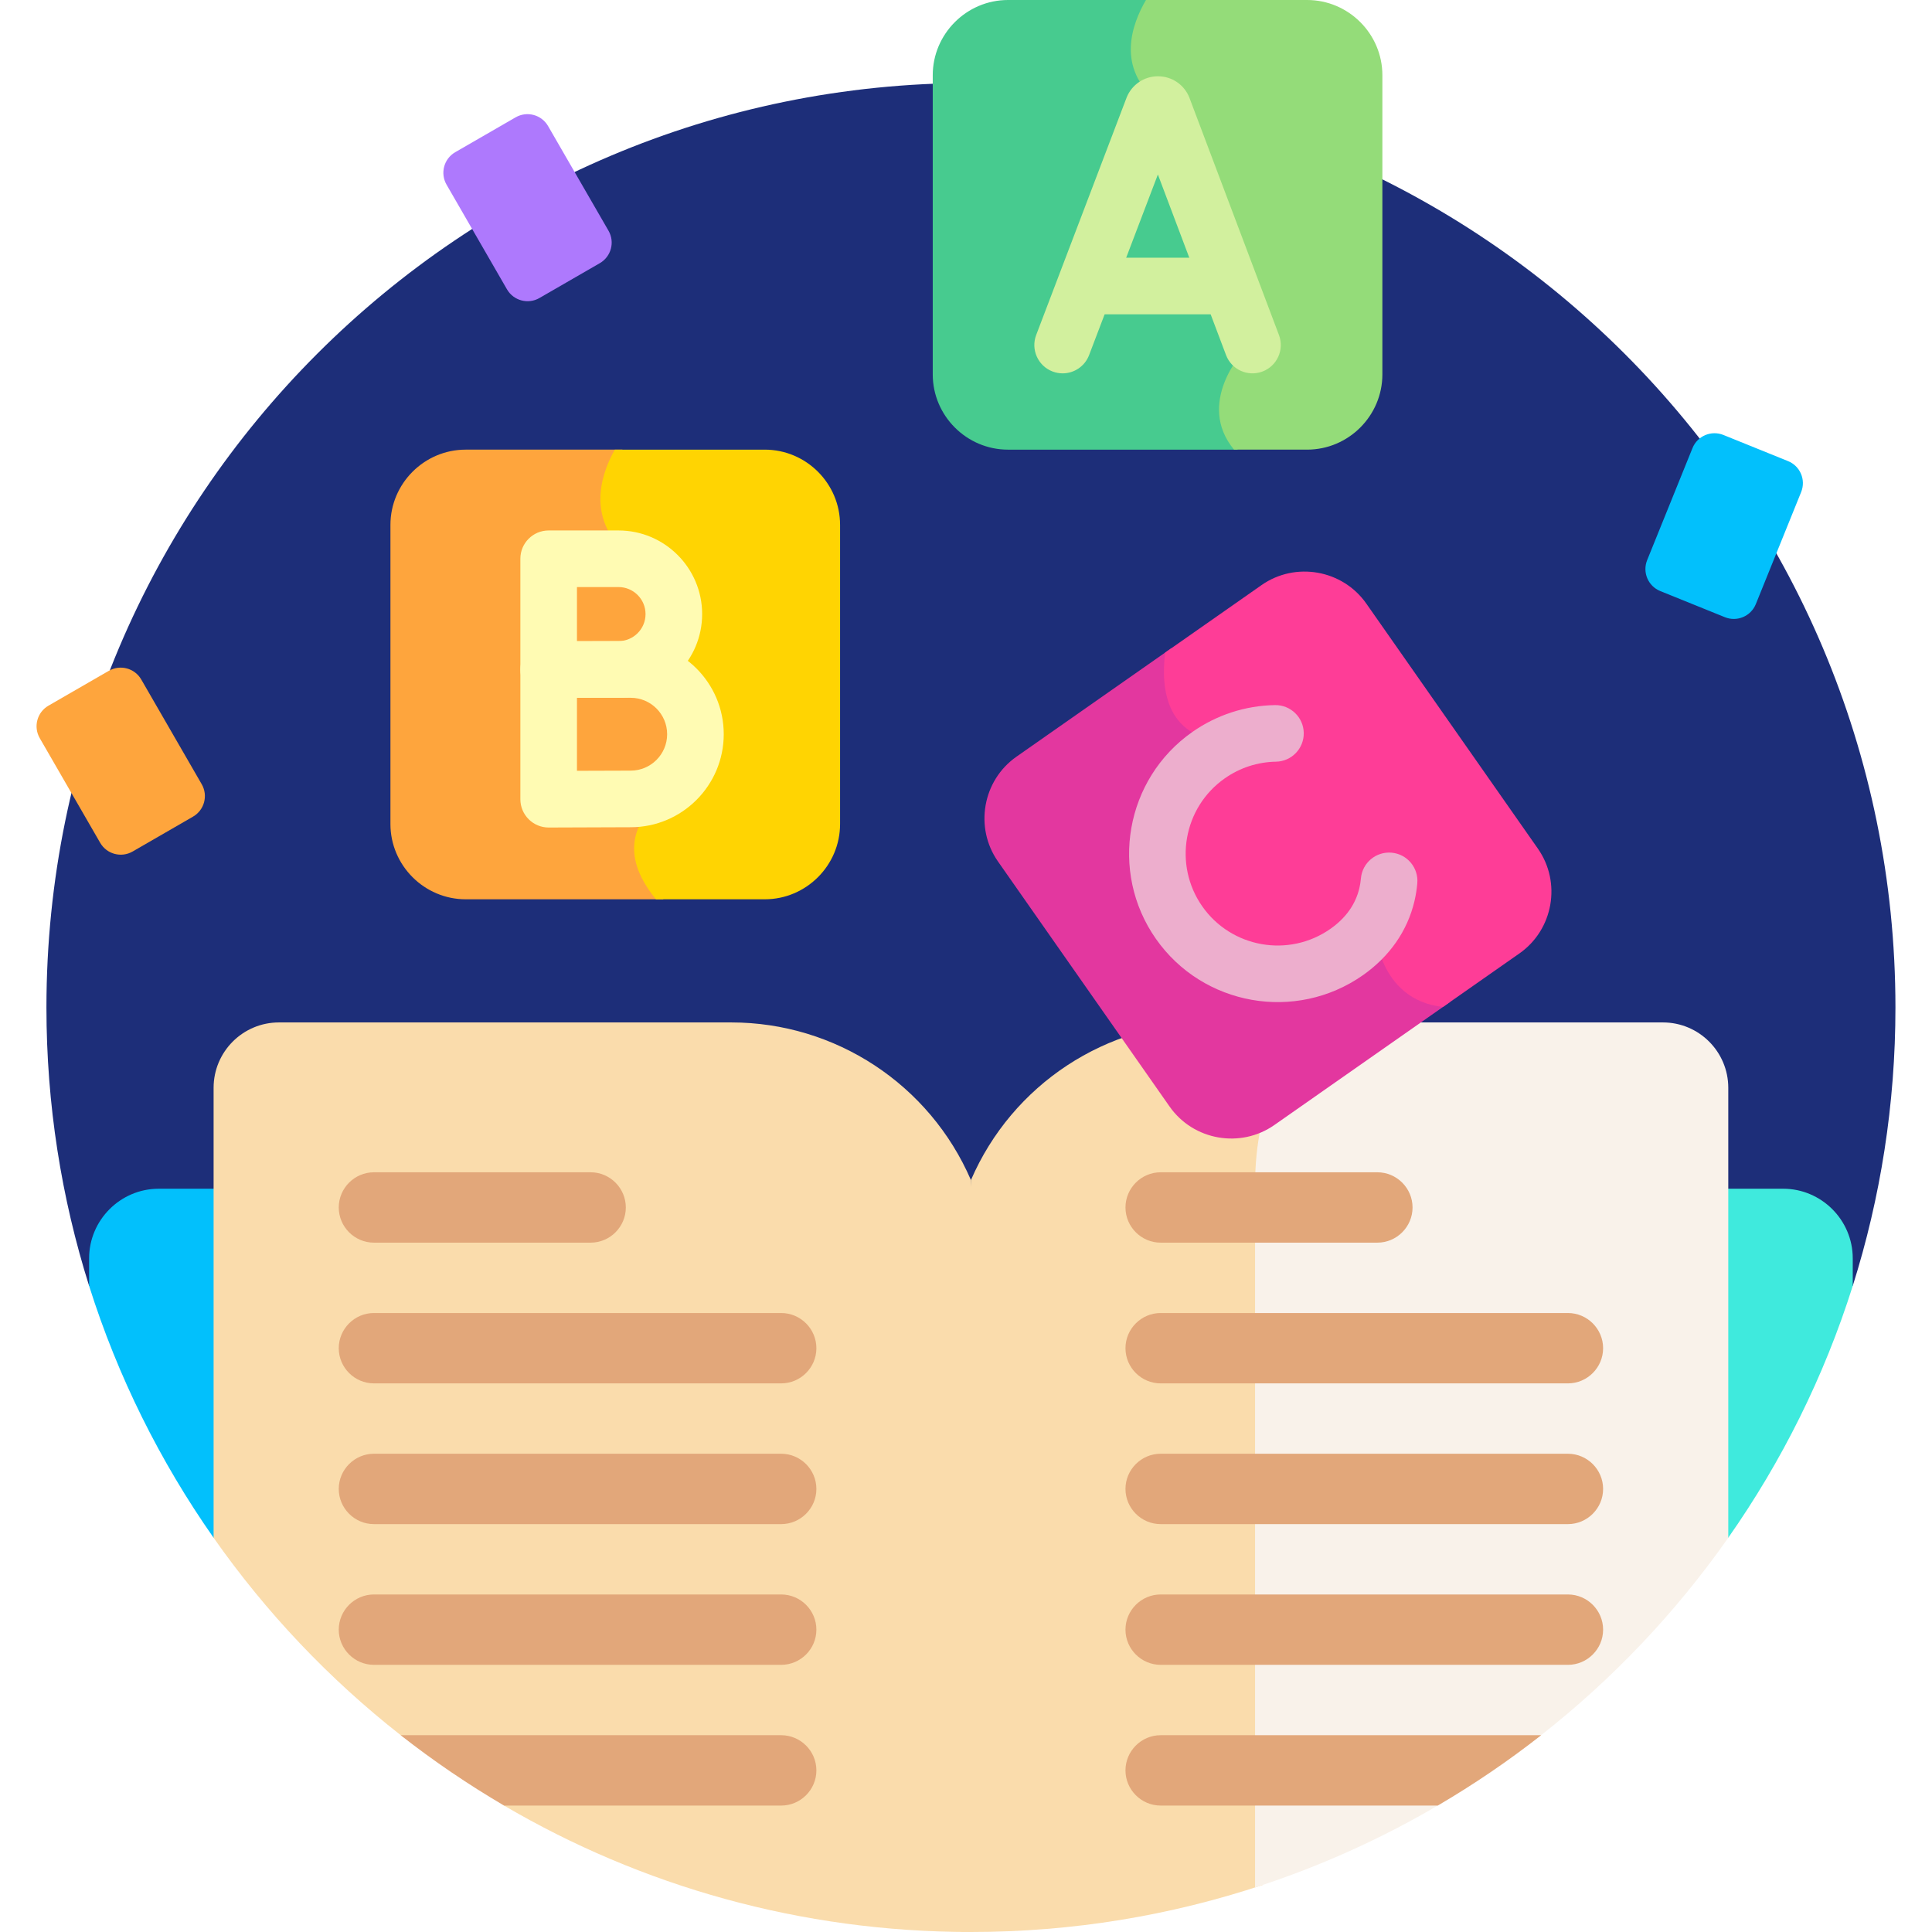 <svg width="145" height="145" viewBox="0 0 145 145" fill="none" xmlns="http://www.w3.org/2000/svg">
<g clip-path="url(#clip0_18_1526)">
<path d="M139.052 96.507C141.132 89.913 142.256 82.895 142.256 75.615C142.256 37.294 111.191 6.229 72.87 6.229C34.55 6.229 3.485 37.294 3.485 75.615C3.485 82.895 4.609 89.913 6.688 96.507H139.052Z" fill="#1D2E79"/>
<path d="M86.568 115.412L86.156 89.216H11.912C9.039 89.216 6.688 91.566 6.688 94.44V96.506C8.838 103.324 12.014 109.684 16.032 115.412L86.568 115.412Z" fill="#02C0FC"/>
<path d="M133.828 89.216H123.553L123.859 115.412H129.707C133.725 109.685 136.902 103.324 139.052 96.507V94.44C139.052 91.566 136.701 89.216 133.828 89.216Z" fill="#3FEADD"/>
<path d="M72.87 88.568L71.842 112.055C71.475 120.444 71.451 131.892 71.771 140.284L72.082 144.99C72.345 144.993 72.607 145 72.87 145C80.52 145 87.879 143.759 94.762 141.472C94.762 126.192 94.762 98.254 94.762 89.008C94.762 82.454 97.255 78.774 99.721 76.735H90.863C83.041 76.735 75.969 81.386 72.87 88.568Z" fill="#FADCAC"/>
<path d="M124.801 76.735H99.155C96.689 78.774 94.195 82.454 94.195 89.008V141.656C99.035 140.094 103.64 138.013 107.95 135.483L115.59 130.285C120.997 126.054 125.761 121.041 129.71 115.412V81.644C129.71 78.933 127.512 76.735 124.801 76.735Z" fill="#F9F2EA"/>
<path d="M117.676 98.544H87.109C85.657 98.544 84.469 99.733 84.469 101.185C84.469 102.637 85.657 103.825 87.109 103.825H117.676C119.128 103.825 120.316 102.637 120.316 101.185C120.316 99.733 119.128 98.544 117.676 98.544Z" fill="#E2A77A"/>
<path d="M117.676 109.106H87.109C85.657 109.106 84.469 110.295 84.469 111.747C84.469 113.199 85.657 114.387 87.109 114.387H117.676C119.128 114.387 120.316 113.199 120.316 111.747C120.316 110.295 119.128 109.106 117.676 109.106Z" fill="#E2A77A"/>
<path d="M117.676 119.668H87.109C85.657 119.668 84.469 120.856 84.469 122.309C84.469 123.761 85.657 124.949 87.109 124.949H117.676C119.128 124.949 120.316 123.761 120.316 122.309C120.316 120.856 119.128 119.668 117.676 119.668Z" fill="#E2A77A"/>
<path d="M87.11 130.23C85.658 130.23 84.469 131.418 84.469 132.87C84.469 134.323 85.657 135.511 87.11 135.511H107.909C110.618 133.922 113.212 132.159 115.67 130.23H87.11Z" fill="#E2A77A"/>
<path d="M54.878 76.735H20.939C18.228 76.735 16.031 78.933 16.031 81.644V115.412C19.969 121.026 24.718 126.03 30.107 130.255L37.832 135.511L37.832 135.512C48.115 141.542 60.088 145 72.871 145V88.568C69.771 81.386 62.699 76.735 54.878 76.735Z" fill="#FADCAC"/>
<path d="M106.014 90.623C106.014 89.171 104.826 87.982 103.374 87.982H87.11C85.658 87.982 84.469 89.171 84.469 90.623C84.469 92.075 85.658 93.263 87.11 93.263H103.374C104.826 93.263 106.014 92.075 106.014 90.623Z" fill="#E2A77A"/>
<path d="M46.969 90.623C46.969 89.171 45.781 87.982 44.329 87.982H28.064C26.612 87.982 25.424 89.171 25.424 90.623C25.424 92.075 26.612 93.263 28.064 93.263H44.329C45.781 93.263 46.969 92.075 46.969 90.623Z" fill="#E2A77A"/>
<path d="M58.63 98.544H28.064C26.612 98.544 25.424 99.733 25.424 101.185C25.424 102.637 26.612 103.825 28.064 103.825H58.63C60.083 103.825 61.271 102.637 61.271 101.185C61.271 99.733 60.083 98.544 58.63 98.544Z" fill="#E2A77A"/>
<path d="M58.63 109.106H28.064C26.612 109.106 25.424 110.295 25.424 111.747C25.424 113.199 26.612 114.387 28.064 114.387H58.63C60.083 114.387 61.271 113.199 61.271 111.747C61.271 110.295 60.083 109.106 58.63 109.106Z" fill="#E2A77A"/>
<path d="M58.63 119.668H28.064C26.612 119.668 25.424 120.856 25.424 122.309C25.424 123.761 26.612 124.949 28.064 124.949H58.63C60.083 124.949 61.271 123.761 61.271 122.309C61.271 120.856 60.083 119.668 58.63 119.668Z" fill="#E2A77A"/>
<path d="M58.63 130.23H30.07C32.528 132.159 35.122 133.922 37.832 135.511H58.63C60.083 135.511 61.271 134.323 61.271 132.87C61.271 131.418 60.083 130.23 58.63 130.23Z" fill="#E2A77A"/>
<path d="M49.693 60.387C55.092 54.988 49.372 49.909 49.372 49.909C49.372 49.909 50.908 44.88 47.252 41.224C44.537 38.509 45.855 35.246 46.713 33.746H34.952C31.845 33.746 29.303 36.288 29.303 39.395V61.844C29.303 64.951 31.845 67.493 34.952 67.493H49.796C48.106 65.437 47.214 62.867 49.693 60.387Z" fill="#FEA53D"/>
<path d="M57.401 33.747H46.146C45.288 35.247 43.971 38.509 46.686 41.224C50.342 44.88 48.806 49.909 48.806 49.909C48.806 49.909 54.525 54.989 49.126 60.388C46.647 62.867 47.539 65.438 49.23 67.493H57.401C60.507 67.493 63.049 64.951 63.049 61.844V39.396C63.05 36.289 60.508 33.747 57.401 33.747Z" fill="#FFD402"/>
<path d="M93.576 26.403C93.576 26.403 91.735 11.322 87.178 7.647C84.014 5.096 85.243 1.787 86.29 0H75.653C72.546 0 70.004 2.542 70.004 5.649V28.098C70.004 31.204 72.546 33.747 75.653 33.747H92.898C90.015 30.251 93.576 26.403 93.576 26.403Z" fill="#47CB8F"/>
<path d="M98.102 0H86.007C84.96 1.787 83.731 5.096 86.895 7.648C91.452 11.322 93.293 26.403 93.293 26.403C93.293 26.403 89.732 30.251 92.615 33.746H98.102C101.209 33.746 103.75 31.204 103.75 28.097V5.649C103.751 2.542 101.209 0 98.102 0Z" fill="#94DC79"/>
<path d="M105.863 74.233C103.742 72.665 103.607 69.654 103.606 69.625L103.569 68.549L102.861 69.36C102.831 69.395 99.738 72.884 95.985 72.778C93.908 72.721 91.985 71.576 90.269 69.377C88.549 67.173 87.855 64.93 88.206 62.712C88.842 58.699 92.712 56.046 92.751 56.02L93.903 55.242H92.514C90.707 55.242 89.403 54.701 88.637 53.633C87.632 52.23 87.688 50.164 87.924 48.642L76.288 56.79C73.743 58.572 73.119 62.112 74.901 64.657L87.778 83.046C89.56 85.591 93.1 86.216 95.645 84.433L108.844 75.191C107.669 75.15 106.671 74.831 105.863 74.233Z" fill="#E3379F"/>
<path d="M115.421 63.69L102.545 45.301C100.763 42.756 97.223 42.132 94.678 43.914L87.447 48.977C87.109 51.689 87.473 55.667 92.514 55.667C92.514 55.667 83.673 61.615 89.934 69.639C96.195 77.663 103.181 69.639 103.181 69.639C103.181 69.639 103.37 75.035 108.298 75.573L114.034 71.558C116.579 69.776 117.203 66.235 115.421 63.69Z" fill="#FE3D97"/>
<path d="M129.456 46.322L124.607 44.361C123.693 43.991 123.253 42.951 123.622 42.038L127.024 33.63C127.393 32.716 128.433 32.276 129.346 32.645L134.195 34.607C135.109 34.976 135.549 36.016 135.18 36.929L131.778 45.338C131.409 46.251 130.369 46.692 129.456 46.322Z" fill="#02C0FC"/>
<path d="M45.016 19.752L40.486 22.367C39.633 22.86 38.542 22.568 38.049 21.714L33.514 13.859C33.022 13.006 33.314 11.915 34.167 11.422L38.697 8.807C39.55 8.315 40.641 8.607 41.134 9.46L45.669 17.315C46.162 18.168 45.869 19.26 45.016 19.752Z" fill="#AE79FD"/>
<path d="M14.485 61.291L9.955 63.907C9.102 64.399 8.011 64.107 7.519 63.254L2.983 55.399C2.491 54.545 2.783 53.455 3.636 52.962L8.167 50.347C9.02 49.854 10.111 50.146 10.603 50.999L15.138 58.855C15.631 59.708 15.339 60.799 14.485 61.291Z" fill="#FEA53D"/>
<path d="M79.753 28.021C79.501 28.021 79.246 27.976 78.997 27.881C77.901 27.463 77.351 26.236 77.768 25.14L84.545 7.347C84.551 7.331 84.557 7.316 84.563 7.3C84.954 6.345 85.872 5.727 86.904 5.725H86.908C87.939 5.725 88.858 6.34 89.251 7.293C89.258 7.313 89.266 7.333 89.274 7.352L95.989 25.146C96.403 26.244 95.849 27.469 94.752 27.883C93.655 28.298 92.429 27.744 92.015 26.646L86.901 13.096L81.738 26.652C81.415 27.5 80.608 28.021 79.753 28.021Z" fill="#D2F09E"/>
<path d="M91.922 23.589H81.867C80.694 23.589 79.743 22.638 79.743 21.465C79.743 20.292 80.694 19.341 81.867 19.341H91.922C93.096 19.341 94.046 20.292 94.046 21.465C94.046 22.638 93.095 23.589 91.922 23.589Z" fill="#D2F09E"/>
<path d="M41.178 52.383C40.617 52.383 40.078 52.161 39.68 51.765C39.279 51.366 39.054 50.824 39.054 50.26V41.935C39.054 40.762 40.005 39.812 41.178 39.812H46.421C49.882 39.812 52.697 42.627 52.697 46.088C52.697 49.549 49.882 52.365 46.421 52.365C45.285 52.365 41.188 52.383 41.188 52.383C41.185 52.383 41.181 52.383 41.178 52.383ZM43.302 44.06V48.126C44.489 48.122 45.84 48.117 46.421 48.117C47.539 48.117 48.449 47.207 48.449 46.088C48.449 44.97 47.539 44.06 46.421 44.06H43.302Z" fill="#FFFBB3"/>
<path d="M41.178 62.107C40.617 62.107 40.078 61.885 39.68 61.488C39.279 61.089 39.054 60.548 39.054 59.983V50.246C39.054 49.072 40.005 48.122 41.178 48.122H47.336C51.186 48.122 54.318 51.254 54.318 55.104C54.318 58.953 51.185 62.085 47.336 62.085C46.007 62.085 41.188 62.107 41.188 62.107C41.185 62.107 41.181 62.107 41.178 62.107ZM43.302 52.37V57.85C44.775 57.844 46.596 57.837 47.336 57.837C48.843 57.837 50.07 56.611 50.07 55.104C50.07 53.596 48.843 52.37 47.336 52.37H43.302V52.37Z" fill="#FFFBB3"/>
<path d="M102.278 73.198C97.243 76.723 90.278 75.495 86.752 70.46C83.227 65.425 84.455 58.46 89.49 54.934C91.32 53.653 93.464 52.956 95.689 52.919C96.862 52.9 97.829 53.834 97.849 55.007C97.868 56.18 96.933 57.147 95.76 57.166C94.385 57.189 93.059 57.621 91.926 58.414C88.81 60.596 88.05 64.907 90.232 68.023C92.414 71.139 96.725 71.9 99.841 69.718C101 68.906 101.734 67.877 102.022 66.66C102.077 66.423 102.117 66.176 102.139 65.925C102.241 64.757 103.272 63.893 104.441 63.995C105.609 64.097 106.473 65.127 106.371 66.296C106.331 66.75 106.259 67.202 106.156 67.638C105.628 69.868 104.287 71.791 102.278 73.198Z" fill="#EDAECD"/>
</g>
<defs>
<clipPath id="clip0_18_1526">
<rect width="145" height="145" fill="white"/>
</clipPath>
</defs>
</svg>
